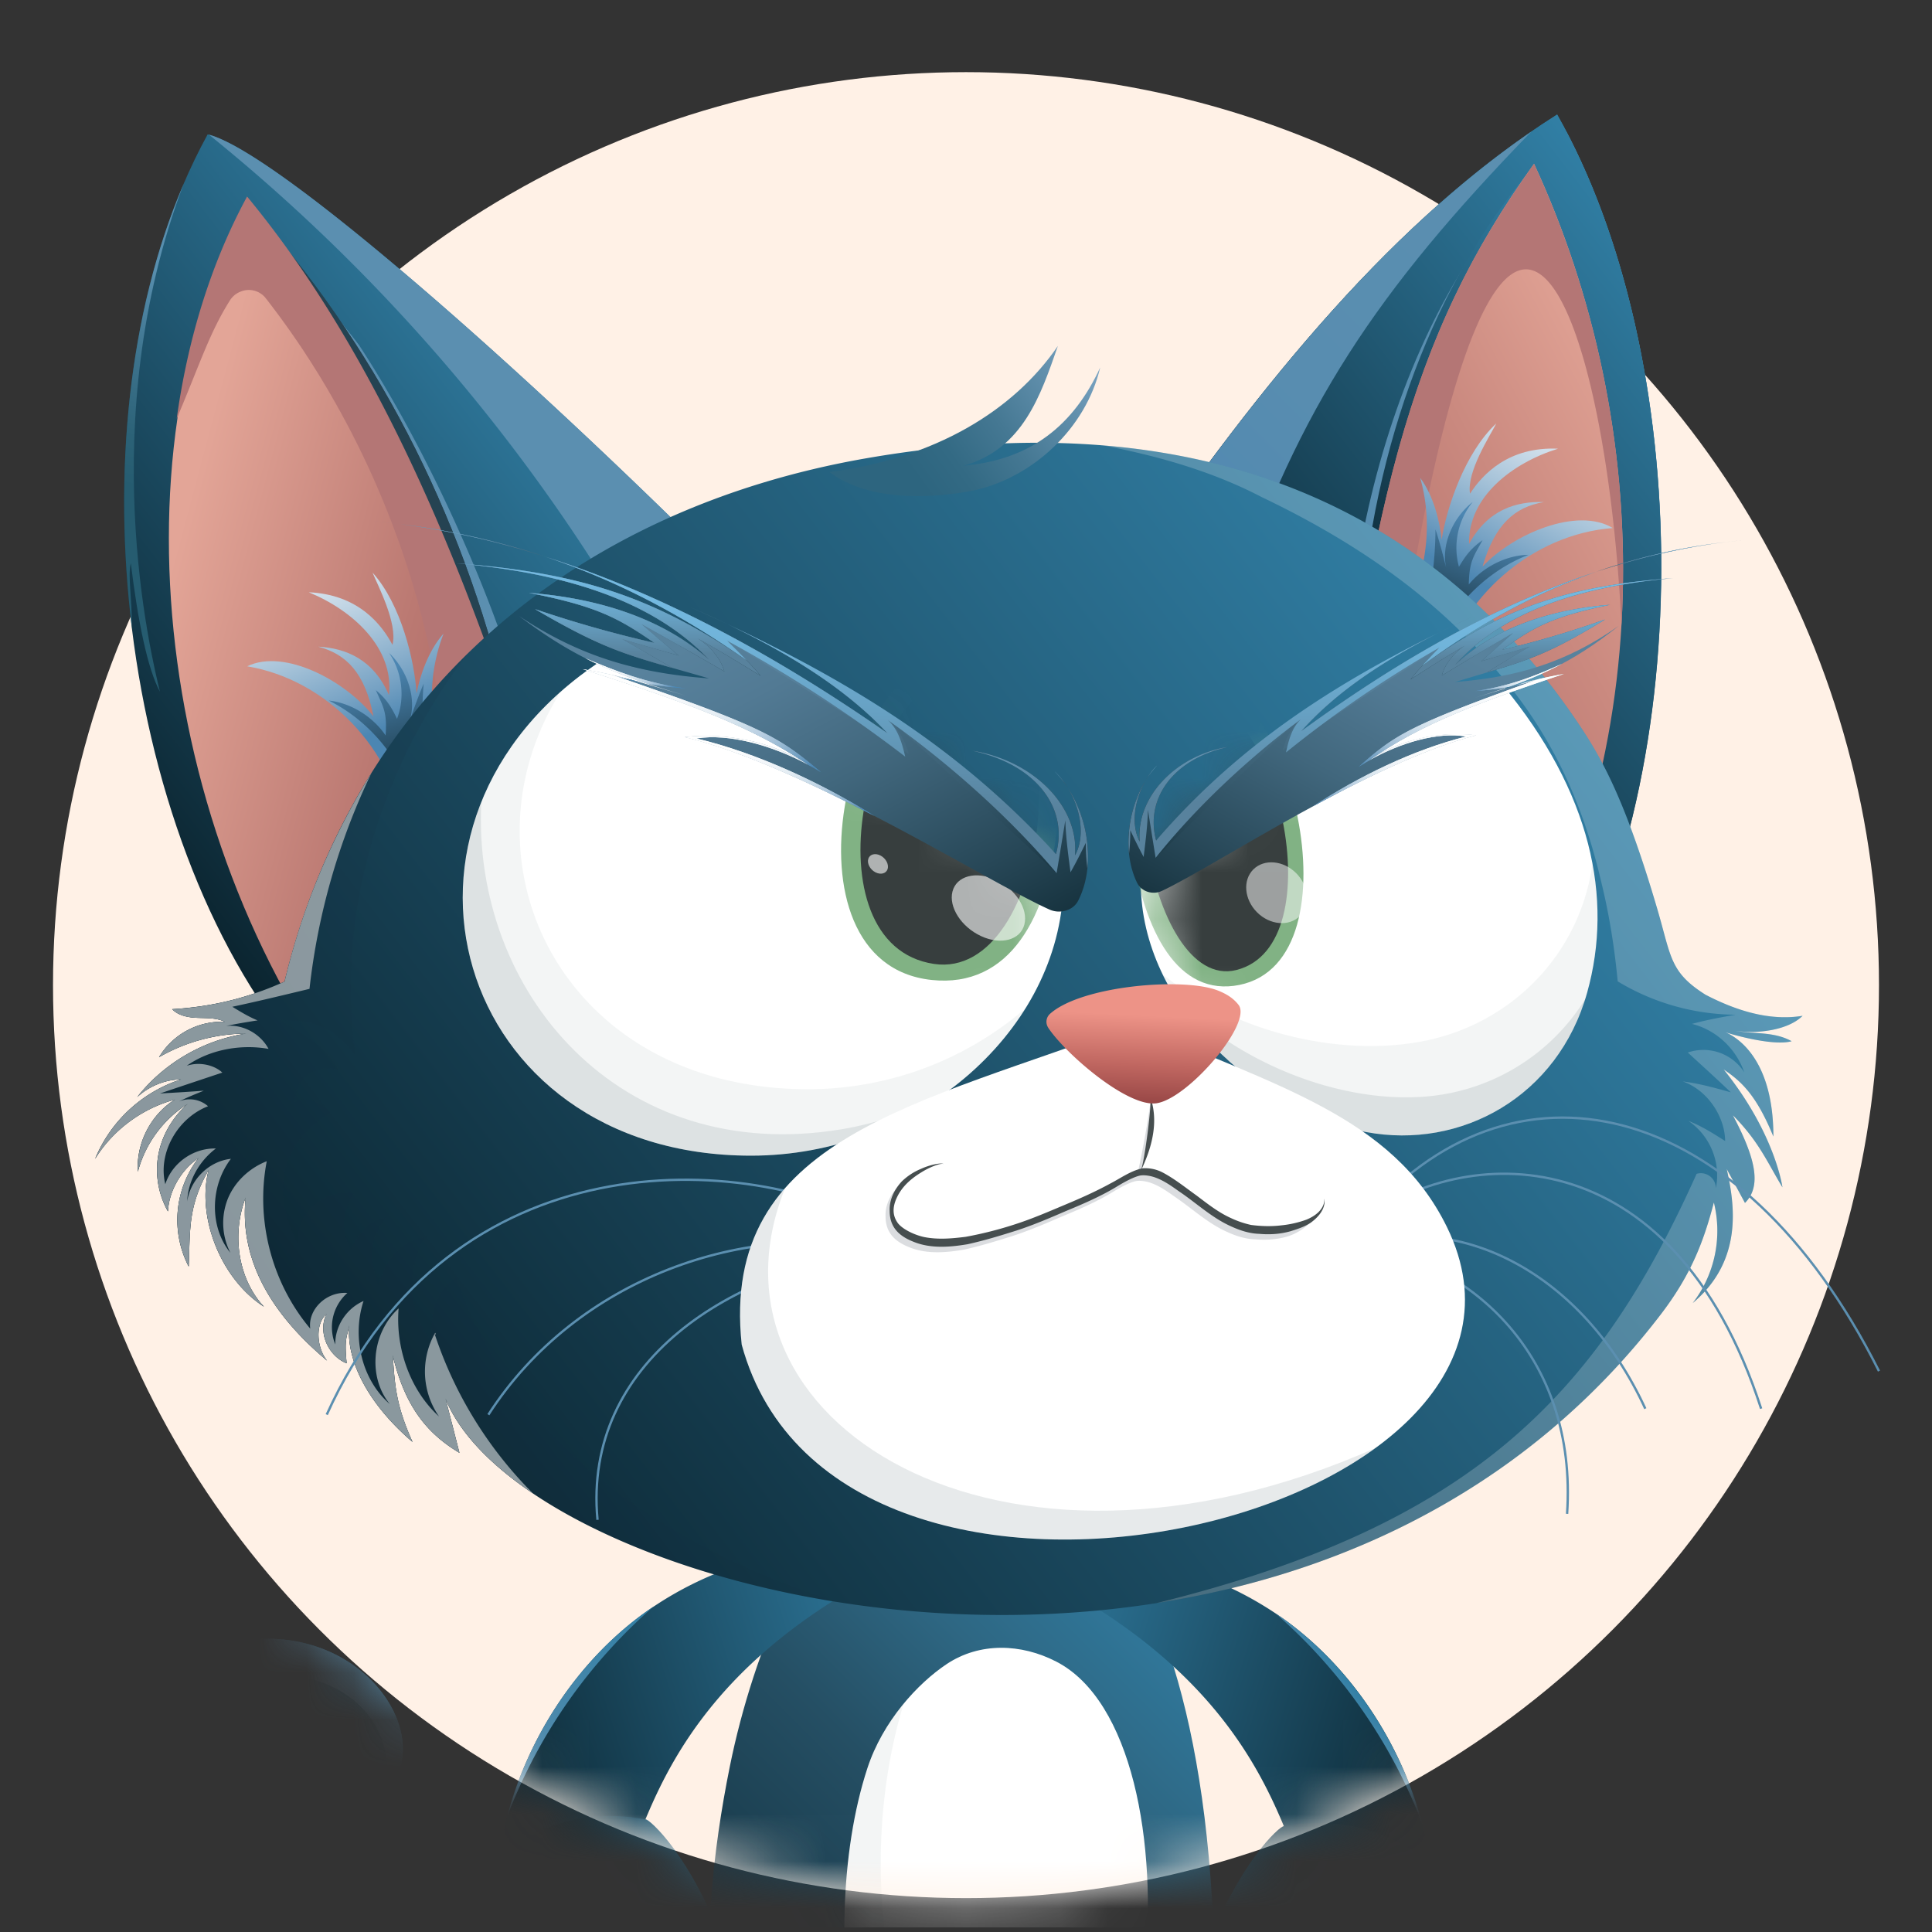 <svg xmlns="http://www.w3.org/2000/svg" width="41" height="41" fill="none"><rect width="100%" height="100%" fill="#333333" stroke="none"/><g clip-path="url(#a)"><circle cx="20.5" cy="20.906" r="19.375" fill="#FFF1E6"/><mask id="b" width="39" height="40" x="1" y="1" maskUnits="userSpaceOnUse" style="mask-type:alpha"><circle cx="20.5" cy="20.906" r="19.375" fill="#FBF"/></mask><g mask="url(#b)"><path fill="url(#c)" d="M18.386 46.386c-2.258.409-3.356.752-8.042.934.068-.124.235-.094.285-.13-.905-.107-2.445-.115-3.128.067.232-.157.4-.283.807-.337-2.393-.244-4.648-1.61-5.982-3.576.256.116.56.271.84.226-.778-.528-1.174-1.147-1.368-1.79.153.23.3.305.429.316-.235-.175-.436-.426-.358-.831-.009.22.129.438.31.508-.495-.957-.488-2.514-.286-3.544a3.07 3.07 0 0 0 .174 1.622c-.286-1.526.307-3.182 1.435-4.248a3.3 3.3 0 0 1 2.291-.824c1.826.068 2.955 1.54 2.725 2.625a1.71 1.71 0 0 1-1.13 1.25c-.56.18-1.211.036-1.663-.391-.979.194-.416 2.617.166 3.54-.156-.286-.094-.676.01-1.03 0 1.333 1.414 2.909 2.9 3.627-.152-.153-.2-.266-.177-.383 1.373 1.706 7.986 1.168 9.978.855.007.008.014.017.068.023-.117.498-.233.996-.285 1.491"/><path fill="url(#d)" d="M10.63 47.19c-.905-.107-2.445-.115-3.128.067.232-.157.4-.283.807-.337-2.393-.244-4.648-1.61-5.982-3.576.256.116.56.27.84.226-.778-.528-1.173-1.147-1.368-1.79.153.23.3.305.43.316-.236-.175-.436-.427-.358-.831-.009.22.129.438.31.507-.495-.956-.488-2.513-.286-3.543a3.07 3.07 0 0 0 .174 1.622c-.286-1.526.307-3.182 1.435-4.248a3.3 3.3 0 0 1 2.29-.824c1.826.068 2.956 1.54 2.725 2.625a1.7 1.7 0 0 1-.378.748c.15-.533.083-1.139-.22-1.607-.535-.827-1.656-1.174-2.606-.914s-1.705 1.051-2.051 1.973-.317 1.956-.098 2.904c.071.223.142.445.2.632-.478-.055-.916-.372-1.169-.837.129.885.758 1.68 1.586 2.05-.229.018-.458.035-.68.042.101.669.79 1.191 1.431 1.106a.78.78 0 0 1-.674.484 8.77 8.77 0 0 0 5.4 2.717c-.146.04-.293.08-.484.196.8-.043 1.6-.086 2.45-.083-.087.052-.174.104-.22.13l1.472.267c-.62.04-1.323.077-2.134.108.069-.124.236-.094.286-.13"/><path fill="url(#e)" d="M10.63 47.19c-.905-.107-2.445-.115-3.128.067.232-.157.4-.283.807-.337-2.393-.244-4.648-1.61-5.982-3.576.256.116.56.27.84.226-.778-.528-1.173-1.147-1.368-1.79.153.23.3.305.43.316-.236-.175-.436-.427-.358-.831-.009.22.129.438.31.507-.495-.956-.488-2.513-.286-3.543a3.07 3.07 0 0 0 .174 1.622c-.286-1.526.307-3.182 1.435-4.248a3.3 3.3 0 0 1 2.29-.824c1.826.068 2.956 1.54 2.725 2.625a1.7 1.7 0 0 1-.378.748c.15-.533.083-1.139-.22-1.607-.535-.827-1.656-1.174-2.606-.914s-1.705 1.051-2.051 1.973-.317 1.956-.098 2.904c.071.223.142.445.2.632-.478-.055-.916-.372-1.169-.837.129.885.758 1.68 1.586 2.05-.229.018-.458.035-.68.042.101.669.79 1.191 1.431 1.106a.78.78 0 0 1-.674.484 8.77 8.77 0 0 0 5.4 2.717c-.146.04-.293.08-.484.196.8-.043 1.6-.086 2.45-.083-.087.052-.174.104-.22.13l1.472.267c-.62.04-1.323.077-2.134.108.069-.124.236-.094.286-.13"/><path fill="url(#f)" d="M18.91 30.965c-1.73 1.102-2.927 4.083-3.419 6.508-3.111 15.336 11.01 15.64 10.23 2.84-.606-9.934-5.295-10.314-6.81-9.349"/><path fill="#fff" d="M22.418 35.263c-.746-.386-1.626-.415-2.326.05-.616.41-1.36 1.216-1.685 2.212-1.163 3.553-.226 9.718 2.573 9.718 3.71 0 4.627-10.333 1.438-11.98"/><path fill="#132E3B" d="M21.973 45.38c-2.744.358-4.068-5.05-2.797-9.223-.318.386-.6.851-.769 1.369-1.163 3.552-.225 9.717 2.574 9.717 1.242 0 2.171-1.16 2.738-2.763-.46.458-1.029.807-1.746.9" opacity=".05"/><path fill="url(#g)" d="M19.497 33a7.4 7.4 0 0 0-5.877 1.27c-1.66 1.23-2.754 3.195-3.036 5.143.557.69 1.61.921 2.405.53.795-.392.59-4.245 6.508-6.943"/><path fill="url(#h)" d="M13.619 34.27c-1.418 1.05-2.423 2.637-2.861 4.292a11.2 11.2 0 0 1 3.117-4.473 7 7 0 0 0-.256.181"/><path fill="url(#i)" d="M10.583 39.413c.618.818 3.279 1.521 4.685 3.612.055-.413.11-.825.183-1.25 0-.167-.001-.334-.083-.454-.671-1.898-1.593-2.731-1.672-2.713-.052.014-1.625-.443-3.113.805"/><path fill="url(#j)" d="M11.41 39.998a5.4 5.4 0 0 1-.814-.569c.524.663 2.381 1.257 3.805 2.588-.552-.874-1.85-1.376-2.99-2.019"/><path fill="url(#k)" d="M21.447 33.147a7.4 7.4 0 0 1 5.878 1.27c1.66 1.23 2.753 3.195 3.035 5.143-.557.69-1.61.921-2.405.53-.795-.392-.59-4.245-6.508-6.943"/><path fill="url(#l)" d="M27.323 34.417a7 7 0 0 0-.256-.18 11.2 11.2 0 0 1 3.117 4.472c-.438-1.654-1.443-3.241-2.86-4.292"/><path fill="url(#m)" d="M30.36 39.56c-.619.818-3.28 1.521-4.686 3.612-.055-.412-.11-.825-.183-1.25 0-.167.002-.334.083-.454.671-1.898 1.593-2.731 1.672-2.713.052.014 1.625-.443 3.113.805"/><path fill="url(#n)" d="M29.532 40.145c-1.14.643-2.438 1.145-2.99 2.019 1.423-1.33 3.28-1.925 3.805-2.588-.25.21-.528.408-.815.57"/></g><path fill="url(#o)" d="M6.338 22.353c-3.88-4.608-5.02-13.868-1.931-19.502 1.446.352 6.694 4.978 11.102 9.386-1.217 4.43-4.94 8.315-9.171 10.116"/><path fill="url(#p)" d="M2.776 11.951c.153 1.248.357 2.247.618 2.728-.184-.765-1.408-5.733.504-10.778-1.182 2.758-1.5 6.169-1.097 9.444 0-.704-.092-1.103-.025-1.394"/><path fill="#5B8FB0" d="M10.765 13.862c-.72-2.142-1.93-4.683-3.147-6.54a17.5 17.5 0 0 0-2.28-2.465c2.006 3.225 2.848 6.118 3.534 9.755.057.301.48.395.75.25.27-.143.43-.428.605-.68s.23-.308.537-.32"/><path fill="#254352" d="M10.766 14.948c-2.62-2.914-4.652-6.66-5.434-10.549 2.551 2.838 4.46 6.405 5.434 10.549"/><path fill="#254352" d="M10.766 14.948c-2.62-2.914-4.652-6.66-5.434-10.549 2.551 2.838 4.46 6.405 5.434 10.549"/><path fill="#5B8FB0" d="M4.435 2.858a38.4 38.4 0 0 1 8.81 10.134 84 84 0 0 1 2.259-.74l.004-.015c-4.38-4.38-9.589-8.975-11.073-9.379"/><path fill="url(#q)" d="M12.44 20.528c-1.167 1.523-2.76 2.516-4.491 3.342C3.367 18.323 2.267 9.76 5.245 4.274 8.9 8.7 10.883 15.014 12.44 20.528"/><path fill="#B47675" d="M5.244 4.17C4.482 5.576 3.987 7.18 3.75 8.886c.512-1.211.694-1.817 1.128-2.509a.46.46 0 0 1 .215-.183.456.456 0 0 1 .547.135l.007.01h.001l.048.062.05.065.051.068.1.133.049.066.05.069.048.066.05.07.048.067.047.068.049.07q.022.035.047.068l.048.07q.024.037.047.07l.047.07.092.142.046.07.046.072.045.072.09.143.045.073.044.073.043.072.045.075.042.071.085.148.043.075.042.073.041.075.042.074.041.076.04.074.041.076.04.075.04.077.04.075.038.076.039.077.038.075.039.078.037.077.038.077.037.079.074.156.035.076.036.08.035.076.035.08.034.077.034.079.034.079.033.078.034.08.032.078.033.081.032.078.032.082.031.079.062.16.03.081.03.081.03.08.029.08.03.082.027.08.029.082.028.083.027.08.053.162.027.086.025.078.025.082.025.082.024.08.025.084.023.083.024.081.023.083.022.082.023.084.021.08.022.086.02.08.021.083.02.082.02.087.02.078.018.085.019.081.016.078.02.088.016.08.017.086.017.088.015.078.017.09.014.076.014.084.015.083.014.088.012.078.015.097.01.069.015.098.01.068.012.095.009.071.012.098.008.069.011.104.007.062.01.09.007.076.007.08.007.086.008.096.005.07.006.092.004.073.01.166a4.8 4.8 0 0 1 1.312-1.387c-1.33-3.901-3.04-7.774-5.52-10.777"/><path fill="url(#r)" d="M8.593 17.607C8.35 15.9 6.939 14.423 5.246 14.14c.793-.387 2.097.317 2.679 1.062-.179-.917-.571-1.321-1.172-1.479.581.032 1.17.264 1.5 1.026.114-.989-.758-1.793-1.7-2.18 1.048.046 1.545.681 1.776 1.116.116-.448-.311-1.26-.423-1.533.61.675.891 1.88.934 2.562.071-.365.244-.898.573-1.268-.42 1.082-.305 2.357.31 3.421-.365.234-.732.467-1.13.74"/><path fill="url(#s)" d="M8.944 18.427c.135-1.435-.667-2.915-1.966-3.56.494.053.953.366 1.205.74.036-.5-.05-.6-.207-.961.24.197.344.39.449.608.177-.455.104-1-.167-1.396.411.392.596 1.007.42 1.486.098-.283.197-.566.313-.835a7.9 7.9 0 0 0 .677 3.925c-.274-.018-.548-.035-.724-.007"/><path fill="url(#t)" d="M24.054 12.061c2.71-3.93 5.56-7.46 8.99-9.63 2.889 5.09 3.088 14.134-.258 19.475-4.02-2.065-7.223-5.67-8.732-9.845"/><path fill="#5B8FB0" d="M33.226 2.767c1.332 3.399 2.015 6.373 2.02 9.82.082-3.582-.627-7.179-2.02-9.82"/><path fill="url(#u)" d="M24.057 12.061c2.71-3.93 5.559-7.459 8.989-9.63 2.889 5.09 3.088 14.134-.257 19.475-4.02-2.065-7.224-5.67-8.732-9.845"/><path fill="url(#v)" d="M28.785 17.611c-.86-4.738.807-10.844 3.613-13.65-.14.958.748-.019.831 7.401.03 2.716.198 2.798-2.464 6.723-.583.86-1.828.367-1.98-.473"/><path fill="url(#w)" d="M24.055 12.061q.146.405.314.803.14-.06.281-.115c.497-.194 1.087-.309 1.54-.03 1.383-4.062 3-6.52 6.307-9.926-3.188 2.189-5.877 5.549-8.442 9.268"/><path fill="url(#x)" d="M32.352 3.763c-1.808 2.174-3.229 5.57-3.494 9.601.514.178 1.47-.004 1.65-.516.988-2.796 1.745-6.085 1.844-9.085"/><path fill="url(#y)" d="M28.083 19.334c.913-8.622 1.852-12.216 4.472-15.858 2.569 5.536 2.74 12.759-.87 18.43-1.338-.922-2.337-1.738-3.602-2.572"/><path fill="#B47675" d="M32.555 3.476c-1.978 2.75-2.998 5.472-3.772 10.352.379.03.742-.058.975-.281l.024-.154c2.095-13.048 4.296-6.954 4.628-.124a20.6 20.6 0 0 0-1.855-9.793"/><path fill="url(#z)" d="M30.581 14.358c.394-1.679 1.933-3.023 3.645-3.152-.756-.458-2.117.127-2.764.817.26-.897.687-1.265 1.3-1.368-.582-.02-1.188.157-1.586.887-.025-.995.916-1.718 1.888-2.02-1.047-.047-1.6.54-1.868.954-.076-.458.423-1.228.558-1.49-.667.618-1.056 1.793-1.16 2.467-.038-.369-.162-.916-.456-1.313.321 1.115.091 2.375-.617 3.379.344.265.688.53 1.06.838"/><path fill="url(#A)" d="M30.16 15.143c-.007-1.442.925-2.843 2.277-3.369-.497.009-.982.279-1.267.63.01-.503.104-.594.292-.94-.256.175-.377.357-.501.565a1.54 1.54 0 0 1 .291-1.375c-.445.353-.684.95-.55 1.442-.074-.291-.146-.582-.239-.86a7.9 7.9 0 0 1-1.026 3.848c.274.007.55.015.723.059"/><path fill="url(#B)" d="M4.773 21.685a1.55 1.55 0 0 0-1.398.75 3.76 3.76 0 0 1 1.85-.501c-.908.137-1.75.63-2.313 1.347.252-.23.59-.372.932-.375a2.96 2.96 0 0 0-1.826 1.686c.376-.61.996-1.07 1.694-1.257-.51.316-.825.927-.787 1.53a2.45 2.45 0 0 1 1.056-1.436c-.314.275-.541.656-.619 1.067s-.004.848.202 1.212c.02-.423.268-.87.648-1.133a2.15 2.15 0 0 0-.208 2.303c.034-.793-.018-1.273.424-2.052-.257.973.237 2.3 1.173 2.904-.545-.583-.691-1.528-.388-2.317-.137 1.34.56 2.484 1.728 3.462-.214-.259-.267-.766-.011-.994-.195.399.044.9.426 1.05-.05-.51 0-.537.056-.804-.07.77.422 1.686 1.342 2.473-.352-.782-.375-1.195-.42-1.839.263 1.097.733 1.662 1.416 2.07l-.438-1.705c.506 4.566 17.82 9.366 25.93-1.229.659-.86.919-1.577 1.129-2.379a2.51 2.51 0 0 1-.449 2.135c1.094-.921.879-2.134.722-2.844l.387.719c.352-.352.236-.929-.257-1.86.553.553.737 1.01 1.052 1.528 0 0-.15-1.137-1.247-2.5.391.26.701.562 1.055 1.423 0-1.828-.95-2.179-1.03-2.22-.005.01 1.002.316 1.417.197-.378-.21-.8-.148-1.2-.222.479.074 1.13-.014 1.433-.317-.708.116-1.42-.115-2.06-.447-.763-.482-.724-.8-1.025-1.824-.636-2.162-1.112-3.08-1.59-3.807-3.057-4.637-8.03-6.991-15.17-5.758-6.228 1.076-10.887 4.995-12.37 11.11-.791.352-1.521.531-2.385.585.136.143.349.177.546.184s.402 0 .574.085"/><path fill="url(#C)" d="M17.6 10.017c2.232-.286 3.909-1.296 4.85-2.676-.364 1.04-.736 2.185-2.001 2.542 1.437-.125 2.338-.867 2.899-2.085-.303 1.29-1.424 2.327-2.662 2.605-.005-.006-1.948.468-3.086-.386"/><path fill="#fff" d="M38.02 22.096c-.377-.21-.8-.148-1.199-.222.478.074 1.13-.014 1.433-.317-.708.115-1.42-.114-2.06-.446-.764-.483-.725-.802-1.026-1.825-.635-2.162-1.11-3.08-1.59-3.807-2.285-3.466-5.64-5.657-10.17-6.027 1.163.223 2.318.549 3.369 1.098 2.11 1.007 3.74 2.203 4.941 3.63 1.186 1.353 1.861 2.82 2.257 4.512q.25 1.014.355 2.134a4.9 4.9 0 0 0 2.502.708c-.302.054-.604.107-.927.195.502.123.93.512 1.11 1.025a1.03 1.03 0 0 0-1.198-.418c.321.293.642.586.914.845-.336-.094-.67-.188-1.02-.231.527.184.895.749.899 1.264-.252-.16-.504-.321-.78-.427.444.301.698.862.583 1.43a.318.318 0 0 0-.408-.307c-2.115 4.714-4.781 7.462-11.46 9.11 3.95-.619 7.88-2.442 10.698-6.123.658-.86.918-1.577 1.127-2.379a2.51 2.51 0 0 1-.448 2.135c1.094-.921.878-2.134.722-2.844l.387.719c.352-.352.236-.928-.258-1.86.553.554.738 1.01 1.053 1.528 0 0-.15-1.137-1.248-2.5.392.26.702.562 1.056 1.423 0-1.76-.882-2.15-1.018-2.214.112.042 1.017.302 1.405.191" opacity=".2"/><path fill="#16313D" d="M17.759 33.995c-3.345-1.06-6.839-3.193-8.074-6.89-.408.299-.555.628-.531 1.34-.499-.606-.535-1.513-.135-2.186-.584.085-.854.536-.989 1.02-.146-.484-.25-.945.168-1.442-.294.046-.54.232-.749.66-.203-.297-.2-.772.06-1.165-.6-.145-1.256.43-1.19 1.044-.485-.926-.51-2.03.71-2.773-.258-.203-.492-.371-.78-.216.055-.623.537-.791.932-.682-.282-.553-.748-.727-1.242-1.065.46.05.95-.077 1.604.755-.42-2.956.51-6.11 2.398-8.54-1.867 1.82-3.22 4.166-3.902 6.976-.79.352-1.52.531-2.384.585.136.143.349.177.546.185.197.007.403-.001.574.084a1.55 1.55 0 0 0-1.399.75 3.76 3.76 0 0 1 1.85-.501c-.907.137-1.75.63-2.312 1.347.252-.23.59-.372.932-.375a2.96 2.96 0 0 0-1.827 1.686c.377-.61.997-1.07 1.695-1.258-.51.317-.825.928-.787 1.53a2.45 2.45 0 0 1 1.055-1.436c-.313.276-.54.656-.618 1.067s-.005.848.202 1.212c.02-.423.267-.869.648-1.133a2.15 2.15 0 0 0-.209 2.303c.035-.792-.018-1.273.425-2.05-.258.971.236 2.299 1.172 2.903-.545-.583-.691-1.528-.388-2.317-.136 1.34.56 2.484 1.728 3.462-.213-.26-.267-.766-.011-.994-.195.399.044.9.426 1.05-.05-.51 0-.538.056-.804-.07.769.422 1.686 1.342 2.473-.352-.782-.374-1.196-.42-1.839.263 1.097.733 1.661 1.416 2.07l-.296-1.15c.742 1.855 4.095 3.645 8.304 4.314" opacity=".1" style="mix-blend-mode:multiply"/><path fill="url(#D)" d="m9.455 29.68.295 1.151c-.683-.409-1.153-.973-1.415-2.07.045.644.068 1.057.42 1.839-.92-.787-1.412-1.704-1.343-2.473-.056.267-.105.294-.055.804-.383-.15-.622-.651-.427-1.05-.255.228-.202.735.011.994-1.167-.978-1.864-2.122-1.728-3.462-.303.79-.156 1.734.388 2.317-.935-.604-1.43-1.932-1.172-2.904-.442.778-.39 1.259-.424 2.052a2.15 2.15 0 0 1 .208-2.304c-.38.264-.628.71-.648 1.133-.206-.364-.28-.8-.202-1.212.078-.41.305-.791.619-1.067-.512.32-.896.838-1.056 1.436a1.71 1.71 0 0 1 .787-1.53 2.9 2.9 0 0 0-1.694 1.258 2.96 2.96 0 0 1 1.826-1.686c-.341.003-.68.145-.932.375a3.66 3.66 0 0 1 2.313-1.347c-.648 0-1.296.182-1.85.501a1.55 1.55 0 0 1 1.398-.75c-.171-.085-.377-.077-.574-.084s-.41-.042-.546-.184a6.6 6.6 0 0 0 2.385-.586 14.9 14.9 0 0 1 1.845-4.429 14.2 14.2 0 0 0-1.316 4.583c-.54.13-1.081.261-1.638.38.175.107.35.214.536.289-.22.035-.439.07-.67.119.35-.041.726.157.903.486-.615-.109-1.27.027-1.737.359.269-.092.587-.016.756.144q-.662.22-1.323.443c.303-.017.607-.034.93-.059-.181.073-.361.146-.527.229a.59.59 0 0 1 .617.101c-.65.252-1.07.996-.907 1.655.141-.443.586-.77 1.073-.758-.356.269-.592.691-.608 1.12.068-.459.459-.85.927-.901-.441.577-.459 1.443-.011 1.994a1.39 1.39 0 0 1-.057-1.139c.146-.364.456-.658.829-.804-.24 1.238.1 2.577.923 3.553-.054-.396.33-.79.788-.758a.97.97 0 0 0-.257 1.093c-.007-.383.232-.76.6-.922-.253.772-.032 1.68.557 2.187-.466-.567-.392-1.5.187-2.03-.07.864.257 1.75.858 2.294a1.67 1.67 0 0 1-.082-1.776s.037.053-.01.027a8.6 8.6 0 0 0 2.088 3.384c-.928-.625-1.579-1.315-1.858-2.015"/><path fill="#fff" d="m9.455 29.68.295 1.151c-.683-.409-1.153-.973-1.415-2.07.045.644.068 1.057.42 1.839-.92-.787-1.412-1.704-1.343-2.473-.056.267-.105.294-.055.804-.383-.15-.622-.651-.427-1.05-.255.228-.202.735.011.994-1.167-.978-1.864-2.122-1.728-3.462-.303.79-.156 1.734.388 2.317-.935-.604-1.43-1.932-1.172-2.904-.442.778-.39 1.259-.424 2.052a2.15 2.15 0 0 1 .208-2.304c-.38.264-.628.71-.648 1.133-.206-.364-.28-.8-.202-1.212.078-.41.305-.791.619-1.067-.512.32-.896.838-1.056 1.436a1.71 1.71 0 0 1 .787-1.53 2.9 2.9 0 0 0-1.694 1.258 2.96 2.96 0 0 1 1.826-1.686c-.341.003-.68.145-.932.375a3.66 3.66 0 0 1 2.313-1.347c-.648 0-1.296.182-1.85.501a1.55 1.55 0 0 1 1.398-.75c-.171-.085-.377-.077-.574-.084s-.41-.042-.546-.184a6.6 6.6 0 0 0 2.385-.586 14.9 14.9 0 0 1 1.845-4.429 14.2 14.2 0 0 0-1.316 4.583c-.54.13-1.081.261-1.638.38.175.107.35.214.536.289-.22.035-.439.07-.67.119.35-.041.726.157.903.486-.615-.109-1.27.027-1.737.359.269-.092.587-.016.756.144q-.662.22-1.323.443c.303-.017.607-.034.93-.059-.181.073-.361.146-.527.229a.59.59 0 0 1 .617.101c-.65.252-1.07.996-.907 1.655.141-.443.586-.77 1.073-.758-.356.269-.592.691-.608 1.12.068-.459.459-.85.927-.901-.441.577-.459 1.443-.011 1.994a1.39 1.39 0 0 1-.057-1.139c.146-.364.456-.658.829-.804-.24 1.238.1 2.577.923 3.553-.054-.396.33-.79.788-.758a.97.97 0 0 0-.257 1.093c-.007-.383.232-.76.6-.922-.253.772-.032 1.68.557 2.187-.466-.567-.392-1.5.187-2.03-.07.864.257 1.75.858 2.294a1.67 1.67 0 0 1-.082-1.776s.037.053-.01.027a8.6 8.6 0 0 0 2.088 3.384c-.928-.625-1.579-1.315-1.858-2.015" opacity=".5" style="mix-blend-mode:overlay"/><path fill="#fff" d="M24.21 18.739c1.973-2.176 4.745-3.7 7.68-4.198 1.876 2.265 2.352 4.518 1.792 6.523-.62 2.217-2.688 3.337-4.69 2.96-2.261-.424-4.782-2.67-4.782-5.286"/><path fill="#132E3B" d="M33.796 18.322c-.265 1.925-1.704 3.378-3.53 3.76-1.755.365-4.022-.139-5.592-1.404.83 1.72 2.646 3.032 4.32 3.347 2.001.376 4.07-.744 4.69-2.96a6 6 0 0 0 .112-2.743" opacity=".05"/><path fill="#132E3B" d="M30.16 23.277c-1.707.107-3.773-.658-5.178-2.044.92 1.444 2.522 2.512 4.01 2.792 1.96.368 3.985-.699 4.65-2.825a4.4 4.4 0 0 1-3.482 2.077" opacity=".1"/><mask id="E" width="10" height="11" x="24" y="14" maskUnits="userSpaceOnUse" style="mask-type:luminance"><path fill="#fff" d="M24.211 18.739c1.973-2.176 4.746-3.7 7.681-4.198 1.876 2.265 2.351 4.518 1.791 6.523-.619 2.216-2.688 3.337-4.69 2.96-2.26-.424-4.782-2.67-4.782-5.286"/></mask><g mask="url(#E)"><path fill="#81B284" d="M24.011 17.953c-.258-1.834.321-3.431 1.293-3.567 2.027-.286 3.595 5.992.996 6.516-1.295.26-2.03-1.116-2.288-2.95"/><path fill="#373E3E" d="M24.333 17.865c-.222-1.576.183-2.856 1.018-2.973 1.7-.24 3.003 5.159.887 5.693-.95.24-1.683-1.144-1.905-2.72"/></g><path fill="#fff" d="M27.585 19.439c.23-.23.194-.636-.078-.909-.273-.273-.68-.308-.91-.079-.229.23-.193.637.08.91.272.272.68.307.908.078" opacity=".51"/><path fill="#fff" d="M22.562 18.945c-2.442-2.58-5.974-4.102-9.788-4.932-5.202 3.407-3.152 10.512 3.165 10.512 3.45 0 6.45-2.548 6.622-5.58"/><path fill="#132E3B" d="M17.148 23.115c-5.209 0-7.516-4.83-5.25-8.435-4.058 3.585-1.888 9.845 4.041 9.845 2.457 0 4.686-1.292 5.828-3.13a7.07 7.07 0 0 1-4.619 1.72" opacity=".05"/><path fill="#1A3644" d="M17.864 23.964c-4.722.788-7.853-2.921-7.65-6.943-1.383 3.451.954 7.504 5.725 7.504 1.521 0 2.954-.495 4.096-1.308-.67.36-1.4.618-2.171.747" opacity=".1"/><mask id="F" width="14" height="11" x="9" y="14" maskUnits="userSpaceOnUse" style="mask-type:luminance"><path fill="#fff" d="M22.563 18.946c-2.44-2.582-5.973-4.103-9.787-4.933-5.202 3.407-3.152 10.513 3.165 10.513 3.45 0 6.45-2.55 6.622-5.58"/></mask><g mask="url(#F)"><path fill="#81B284" d="M22.437 17.498c.185-1.962-.671-3.61-1.912-3.68-2.589-.148-4.088 6.62-.757 6.978 1.66.178 2.484-1.336 2.67-3.298"/><path fill="#373E3E" d="M22.023 17.43c.159-1.686-.453-3.011-1.519-3.072-2.172-.124-3.403 5.693-.683 6.098 1.22.181 2.043-1.34 2.202-3.026"/></g><path fill="#fff" d="M20.822 19.867c.422.194.832.083.917-.248.085-.33-.187-.755-.609-.948-.421-.193-.832-.082-.917.248s.188.755.61.948M18.575 18.51c.113.06.23.03.262-.068.03-.097-.036-.225-.149-.285s-.23-.03-.261.068c-.031.097.035.225.148.285" opacity=".6"/><path stroke="#5B8FB0" stroke-miterlimit="10" stroke-width=".05" d="M28.907 25.922c2.116-1.642 6.564-1.896 8.467 3.972"/><path stroke="#5B8FB0" stroke-miterlimit="10" stroke-width=".05" d="M39.875 29.097c-2.955-5.889-7.835-6.936-10.968-3.175"/><path stroke="#5B8FB0" stroke-miterlimit="10" stroke-width=".05" d="M34.916 29.894c-1.343-2.91-3.945-4.147-6.068-3.486 2.385.367 4.632 2.385 4.408 5.718M18.744 26.05c-2.951-1.643-9.156-1.897-11.81 3.971"/><path stroke="#5B8FB0" stroke-miterlimit="10" stroke-width=".05" d="M10.364 30.022c1.874-2.911 5.502-4.148 8.464-3.487-3.327.368-6.46 2.385-6.148 5.718"/><path fill="#fff" d="M24.07 21.722c-4.534 1.716-8.8 2.398-8.33 6.813 2.037 7.474 17.998 3.703 14.967-2.494-1.16-2.371-3.683-2.996-6.638-4.319"/><path fill="#132E3B" d="M16.663 25.211c-.717.816-1.078 1.866-.923 3.324 1.426 5.23 9.67 4.954 13.452 2.193-8.031 3.554-14.516-.592-12.53-5.517" opacity=".1"/><path fill="#B0B5BC" d="M28.05 25.664c-.027.092-.248.268-.413.335a2.2 2.2 0 0 1-.534.122 2.6 2.6 0 0 1-.643-.01 2 2 0 0 1-.426-.145c-.268-.121-.5-.306-.734-.482-.234-.169-.462-.352-.717-.488a.8.8 0 0 0-.434-.086h-.003c.267-.224.3-1.35.271-1.568-.024.247-.139.951-.269 1.531q-.004.018-.01.04c-.243.058-.449.21-.668.323-.3.164-.612.303-.926.435-.358.15-.714.306-1.084.425a8 8 0 0 1-1.053.268c-.29.037-.59.063-.879.006-.178-.038-.386-.191-.506-.332a.58.58 0 0 1-.048-.596c.109-.233.46-.585.077-.256-.156.168-.269.393-.258.627 0 .346.196.533.502.655.365.15.773.116 1.153.053.35-.077.694-.182 1.036-.29.356-.116.701-.263 1.045-.412.38-.158.758-.32 1.109-.537.146-.088.337-.192.474-.219.104-.015.22.011.29.033.195.064.364.184.53.302.367.248.695.56 1.102.742.19.088.392.154.602.161.22.019.442.006.656-.053.482-.13.761-.594.759-.583" opacity=".45"/><path fill="#464E4F" d="m28.11 25.47-.006-.036a.3.3 0 0 1-.003.076c-.037.186-.211.305-.377.373a2.2 2.2 0 0 1-.534.121c-.213.026-.43.019-.642-.009a2 2 0 0 1-.426-.146c-.268-.12-.5-.306-.734-.482-.235-.168-.462-.352-.718-.487a.8.8 0 0 0-.434-.086h-.002c.365-.777.263-1.258.18-1.506.024.159-.097 1.139-.178 1.467l-.01.042c-.244.057-.45.21-.669.322-.3.164-.611.303-.926.435-.357.15-.714.306-1.083.425a8 8 0 0 1-1.054.268c-.29.037-.589.063-.878.006-.178-.037-.433-.145-.553-.285-.133-.172-.121-.358-.032-.55.108-.233.292-.4.528-.543q.135-.084.284-.14c.059-.02.122-.044.186-.034-.064-.02-.132-.003-.196.008q-.15.033-.291.097a1.3 1.3 0 0 0-.403.264c-.157.168-.27.392-.259.626 0 .347.197.534.503.655.364.15.773.117 1.153.053.35-.077.694-.182 1.036-.29.356-.116.7-.263 1.044-.412.38-.157.759-.32 1.11-.536.146-.088.337-.192.473-.22.105-.015.22.011.29.033.195.064.364.184.53.303.367.247.695.559 1.103.742.19.087.391.154.602.16.22.02.442.006.655-.053.152-.047.307-.096.44-.186.139-.102.271-.242.29-.422a.3.3 0 0 0 0-.052"/><path fill="url(#G)" d="M22.245 21.809a.226.226 0 0 1 .035-.291c.658-.599 2.834-.787 3.57-.496.172.069.32.156.434.303.299.382-1.05 1.971-1.73 2.086-.619.104-1.954-1.06-2.31-1.602z"/><path fill="url(#H)" d="M24.132 18.738c-.378-.772-.145-1.892.417-2.488-.393.388-.614 1.137-.364 1.61-.08-.933.749-1.82 1.868-2.008-1.188.266-1.752 1.123-1.519 1.985 2.359-2.313 4.07-3.535 6.713-4.75-1.486.671-2.764 1.447-3.634 2.43 2.672-1.948 5.866-3.723 9.405-4.057-2.699.261-4.825 1.18-6.83 2.662 1.73-1.248 3.13-1.687 5.315-1.853-1.846.165-3.545.644-4.624 1.84.863-.804 2.059-1.179 3.288-1.274-1.257.253-1.649.493-2.289.955.73-.173 1.354-.353 2.183-.643-1.39.853-1.76.893-3.182 1.326 1.286-.099 2.35-.4 3.476-1.193-1.002.796-1.754 1.133-3.044 1.523.813-.24 1.074-.356 1.877-.501-1.68.564-3.039 1.043-4.165 1.86.65-.473 1.546-.65 2.303-.558-2.23.558-5.553 2.782-6.67 3.303-.194.09-.434.014-.523-.169"/><path fill="url(#I)" d="M24.55 16.25a2 2 0 0 0-.234.306c.068-.115.146-.22.234-.307"/><path fill="url(#J)" d="M31.248 13.087"/><path fill="url(#K)" d="M33.875 12.134c-1.327.462-2.527 1.13-3.685 1.987q.174-.19.356-.377c-1.11.716-2.216 1.445-3.321 2.174a1.25 1.25 0 0 1 .382-.653l-.234.178c-.94.897-1.894 1.83-2.849 2.762q-.083-.51-.163-1.02c-.007.325-.05.664-.091 1.003a10 10 0 0 1-.283-.569q.002.25-.027.497a2.56 2.56 0 0 1 .352-1.553c-.232.401-.32.932-.126 1.297-.08-.933.748-1.82 1.867-2.008-1.188.266-1.752 1.123-1.518 1.985 2.137-2.096 3.742-3.296 5.993-4.407-1.178.591-2.189 1.268-2.915 2.088 1.856-1.354 3.963-2.623 6.262-3.383"/><path fill="url(#L)" d="M34.167 12.834c-1.256.254-1.649.494-2.289.956a21 21 0 0 0 2.183-.643c-1.14.698-1.594.851-2.503 1.122.3-.19.605-.37.909-.549q-.514.159-1.034.313c.214-.185.446-.393.678-.6-.479.28-.996.591-1.513.903.07-.255.252-.475.488-.635-.378.223-.766.47-1.154.719a6 6 0 0 1 .258-.3c1.73-1.246 3.13-1.686 5.313-1.852-1.845.165-3.544.645-4.623 1.84.862-.803 2.058-1.178 3.288-1.274"/><path fill="url(#M)" d="M33.883 12.131a13 13 0 0 1 2.64-.615c-.905.12-1.786.333-2.64.615"/><path fill="url(#N)" d="M24.55 16.25a2 2 0 0 0-.234.306c.068-.115.146-.22.234-.307"/><path fill="url(#O)" d="M31.248 13.087"/><path fill="url(#P)" d="M34.167 12.834c-1.256.254-1.649.494-2.289.956a21 21 0 0 0 2.183-.643c-1.14.698-1.594.851-2.503 1.122.3-.19.605-.37.909-.549q-.514.159-1.034.313c.214-.185.446-.393.678-.6-.479.28-.996.591-1.513.903.07-.255.252-.475.488-.635-.378.223-.766.47-1.154.719a6 6 0 0 1 .258-.3c1.73-1.246 3.13-1.686 5.313-1.852-1.845.165-3.544.645-4.623 1.84.862-.803 2.058-1.178 3.288-1.274"/><path fill="url(#Q)" d="M30.189 14.121q.175-.19.357-.378a24.5 24.5 0 0 0-3.255 2.225c.056-.258.127-.53.315-.703-.083.062-1.728 1.242-3.082 2.94q-.083-.51-.163-1.02c-.007.324-.05.663-.091 1.002a10 10 0 0 1-.283-.568q.002.25-.027.497a2.56 2.56 0 0 1 .352-1.553c-.232.401-.32.931-.126 1.297-.08-.933.748-1.82 1.867-2.008-1.188.266-1.752 1.123-1.518 1.985 1.742-2.02 3.742-3.297 5.993-4.407-1.178.591-2.189 1.267-2.915 2.088 1.856-1.354 3.963-2.623 6.262-3.384-1.327.463-2.527 1.13-3.685 1.987z"/><path fill="url(#R)" d="M33.883 12.131a13 13 0 0 1 2.64-.615c-.905.12-1.786.333-2.64.615"/><path fill="url(#S)" d="M31.327 15.604c-1.032.258-2.298.873-3.472 1.51.982-.637 2.133-1.203 3.26-1.484-.597-.104-1.397.132-2.05.502.645-.45 1.52-.619 2.262-.529"/><path fill="url(#T)" d="M32.636 14.416q-.247.081-.496.134c.163-.049.318-.092.496-.135"/><path fill="url(#U)" d="M32.013 14.576a6 6 0 0 1-.698.088c.718-.1 1.282-.327 1.836-.577a8 8 0 0 1-1.139.49"/><path fill="url(#V)" d="M29.063 16.134a5 5 0 0 0-.228.139c.772-.679 1.038-.868 3.812-1.86.157-.037.33-.073.542-.111-1.66.557-3.008 1.033-4.126 1.832"/><path fill="url(#W)" d="M27.856 17.115c.981-.638 2.132-1.204 3.259-1.485-.597-.104-1.397.132-2.05.502.645-.45 1.52-.619 2.262-.529-1.032.258-2.298.874-3.472 1.511" opacity=".99"/><path fill="url(#X)" d="M32.636 14.416q-.247.081-.496.134c.163-.049.318-.092.496-.135" opacity=".99"/><path fill="url(#Y)" d="M33.19 14.302c-1.661.557-3.008 1.033-4.127 1.832a5 5 0 0 0-.228.139c.772-.679 1.038-.868 3.812-1.86.157-.037.33-.073.542-.111" opacity=".99"/><path fill="url(#Z)" d="M33.15 14.086a8 8 0 0 1-1.137.49 6 6 0 0 1-.698.088c.718-.1 1.282-.327 1.836-.578" opacity=".99"/><path fill="url(#aa)" d="M22.878 19.119c.436-.849.162-2.084-.492-2.742.457.429.716 1.255.427 1.774.09-1.027-.873-2.007-2.17-2.218 1.377.298 2.034 1.244 1.766 2.192-2.74-2.556-4.727-3.907-7.795-5.255 1.724.745 3.208 1.604 4.22 2.69-3.103-2.156-6.81-4.121-10.91-4.502 3.127.298 5.593 1.316 7.921 2.955-2.009-1.38-3.633-1.868-6.164-2.059 2.14.189 4.11.722 5.364 2.043-1.002-.888-2.39-1.305-3.814-1.415 1.457.283 1.912.55 2.655 1.06a25 25 0 0 1-2.53-.715c1.614.943 2.042.989 3.69 1.47-1.49-.112-2.722-.449-4.031-1.325 1.164.88 2.036 1.253 3.532 1.687-.943-.267-1.245-.394-2.176-.558 1.947.627 3.524 1.16 4.831 2.063-.753-.522-1.792-.721-2.67-.622 2.587.622 6.445 3.082 7.74 3.66.226.101.503.017.606-.184z"/><path fill="url(#ab)" d="M22.387 16.377q.15.152.272.339a1.7 1.7 0 0 0-.272-.34"/><path fill="url(#ac)" d="M14.617 12.87"/><path fill="url(#ad)" d="M11.568 11.813c1.54.513 2.932 1.253 4.277 2.2q-.204-.21-.414-.416c1.289.792 2.572 1.598 3.855 2.405a1.37 1.37 0 0 0-.445-.72q.138.098.271.197c1.092.991 2.201 2.021 3.31 3.051q.095-.561.186-1.122c.01.357.06.73.11 1.104.116-.202.22-.413.325-.625q-.002.275.033.547a2.7 2.7 0 0 0-.413-1.711c.27.443.374 1.027.15 1.428.09-1.026-.872-2.006-2.17-2.217 1.377.297 2.034 1.243 1.766 2.191-2.483-2.315-4.348-3.643-6.959-4.874 1.367.655 2.54 1.404 3.384 2.31-2.154-1.497-4.6-2.902-7.266-3.748"/><path fill="url(#ae)" d="M11.231 12.583c1.457.283 1.913.549 2.656 1.06a25 25 0 0 1-2.531-.716c1.323.774 1.849.944 2.904 1.245q-.525-.313-1.055-.608.595.176 1.199.348c-.25-.205-.518-.434-.787-.664.555.311 1.155.656 1.755 1-.082-.28-.292-.524-.567-.7.439.246.889.52 1.339.795a7 7 0 0 0-.299-.33c-2.008-1.38-3.632-1.868-6.163-2.059 2.139.189 4.109.722 5.363 2.043-1.002-.889-2.388-1.306-3.814-1.415"/><path fill="url(#af)" d="M11.558 11.81a16 16 0 0 0-3.06-.687c1.048.136 2.07.372 3.06.687"/><path fill="url(#ag)" d="M22.387 16.377q.15.152.272.339a1.7 1.7 0 0 0-.272-.34"/><path fill="url(#ah)" d="M14.617 12.87"/><path fill="url(#ai)" d="M11.231 12.583c1.457.283 1.913.549 2.656 1.06a25 25 0 0 1-2.531-.716c1.323.774 1.849.944 2.904 1.245q-.525-.313-1.055-.608.595.176 1.199.348c-.25-.205-.518-.434-.787-.664.555.311 1.155.656 1.755 1-.082-.28-.292-.524-.567-.7.439.246.889.52 1.339.795a7 7 0 0 0-.299-.33c-2.008-1.38-3.632-1.868-6.163-2.059 2.139.189 4.109.722 5.363 2.043-1.002-.889-2.388-1.306-3.814-1.415"/><path fill="url(#aj)" d="M15.845 14.014q-.204-.211-.415-.418c1.15.626 2.43 1.424 3.78 2.461-.067-.284-.15-.584-.369-.775.097.069 2.006 1.374 3.582 3.248q.094-.561.185-1.122c.01.357.06.73.11 1.104.116-.202.22-.413.325-.625q-.002.274.033.547a2.7 2.7 0 0 0-.413-1.712c.27.443.374 1.028.15 1.43.09-1.027-.872-2.008-2.17-2.218 1.377.297 2.034 1.243 1.766 2.191-2.026-2.23-4.348-3.643-6.959-4.874 1.367.655 2.54 1.403 3.384 2.31-2.154-1.497-4.6-2.902-7.266-3.748 1.54.513 2.931 1.253 4.277 2.2"/><path fill="url(#ak)" d="M11.558 11.81a16 16 0 0 0-3.06-.687c1.048.136 2.07.372 3.06.687"/><path fill="url(#al)" d="M14.533 15.642c1.197.288 2.666.97 4.028 1.676-1.14-.706-2.476-1.334-3.782-1.647.691-.112 1.62.151 2.377.561-.75-.498-1.764-.687-2.623-.59"/><path fill="url(#am)" d="M13.012 14.33q.288.09.576.149c-.19-.054-.37-.102-.576-.15"/><path fill="url(#an)" d="M13.736 14.508c.283.052.558.083.808.1-.833-.114-1.487-.366-2.129-.643.41.209.833.38 1.32.543"/><path fill="url(#ao)" d="M17.158 16.234q.137.074.265.154c-.897-.75-1.206-.96-4.424-2.062a13 13 0 0 0-.628-.125c1.926.62 3.489 1.149 4.787 2.032"/><path fill="url(#ap)" d="M18.56 17.318c-1.14-.706-2.475-1.334-3.781-1.647.691-.112 1.62.151 2.377.561-.75-.498-1.764-.687-2.623-.59 1.197.288 2.666.97 4.028 1.676" opacity=".99"/><path fill="url(#aq)" d="M13.012 14.33q.288.09.576.149c-.19-.054-.37-.102-.576-.15" opacity=".99"/><path fill="url(#ar)" d="M12.371 14.202c1.926.62 3.489 1.148 4.787 2.031q.137.075.266.155c-.898-.75-1.206-.96-4.424-2.062a13 13 0 0 0-.628-.125" opacity=".99"/><path fill="url(#as)" d="M12.415 13.965c.41.209.833.38 1.32.543.284.052.559.083.81.1-.834-.114-1.488-.366-2.13-.643" opacity=".99"/></g><defs><linearGradient id="c" x1="4.417" x2="13.87" y1="46.062" y2="38.717" gradientUnits="userSpaceOnUse"><stop stop-color="#0B242F"/><stop offset="1" stop-color="#317FA5"/></linearGradient><linearGradient id="d" x1="3.506" x2="10.719" y1="44.888" y2="39.283" gradientUnits="userSpaceOnUse"><stop stop-color="#0B242F"/><stop offset="1" stop-color="#317FA5"/></linearGradient><linearGradient id="e" x1="3.009" x2="10.351" y1="35.816" y2="48.448" gradientUnits="userSpaceOnUse"><stop stop-color="#5B8FB0"/><stop offset=".3" stop-color="#538CAD"/><stop offset=".77" stop-color="#3E84A8"/><stop offset="1" stop-color="#317FA5"/></linearGradient><linearGradient id="f" x1="14.55" x2="26.218" y1="46.083" y2="34.416" gradientUnits="userSpaceOnUse"><stop stop-color="#0B242F"/><stop offset=".54" stop-color="#254F64"/><stop offset=".74" stop-color="#2E6783"/><stop offset="1" stop-color="#317FA5"/></linearGradient><linearGradient id="g" x1="10.113" x2="20.059" y1="37.907" y2="34.798" gradientUnits="userSpaceOnUse"><stop stop-color="#0B242F"/><stop offset="1" stop-color="#317FA5"/></linearGradient><linearGradient id="h" x1="10.256" x2="14.366" y1="37.916" y2="34.722" gradientUnits="userSpaceOnUse"><stop stop-color="#5B8FB0"/><stop offset="1" stop-color="#317FA5"/></linearGradient><linearGradient id="i" x1="12.246" x2="15.297" y1="41.481" y2="40.006" gradientUnits="userSpaceOnUse"><stop stop-color="#0B242F"/><stop offset=".19" stop-color="#0C2732"/><stop offset=".37" stop-color="#10303E"/><stop offset=".55" stop-color="#163F52"/><stop offset=".74" stop-color="#1F546E"/><stop offset=".92" stop-color="#2A7091"/><stop offset="1" stop-color="#317FA5"/></linearGradient><linearGradient id="j" x1="11.813" x2="13.796" y1="41.054" y2="40.096" gradientUnits="userSpaceOnUse"><stop stop-color="#3B84A9"/><stop offset=".63" stop-color="#3782A7"/><stop offset="1" stop-color="#317FA5"/></linearGradient><linearGradient id="k" x1="30.83" x2="20.884" y1="38.054" y2="34.946" gradientUnits="userSpaceOnUse"><stop stop-color="#0B242F"/><stop offset="1" stop-color="#317FA5"/></linearGradient><linearGradient id="l" x1="28.514" x2="29.02" y1="36.56" y2="36.166" gradientUnits="userSpaceOnUse"><stop stop-color="#5B8FB0"/><stop offset="1" stop-color="#317FA5"/></linearGradient><linearGradient id="m" x1="30.869" x2="25.074" y1="40.049" y2="41.25" gradientUnits="userSpaceOnUse"><stop stop-color="#183542"/><stop offset=".28" stop-color="#183744"/><stop offset=".47" stop-color="#1A3D4D"/><stop offset=".63" stop-color="#1E485C"/><stop offset=".77" stop-color="#245871"/><stop offset=".91" stop-color="#2A6D8C"/><stop offset="1" stop-color="#317FA5"/></linearGradient><linearGradient id="n" x1="27.087" x2="31.014" y1="41.526" y2="39.628" gradientUnits="userSpaceOnUse"><stop stop-color="#3B84A9"/><stop offset=".63" stop-color="#3782A7"/><stop offset="1" stop-color="#317FA5"/></linearGradient><linearGradient id="o" x1="1.405" x2="12.032" y1="16.018" y2="7.762" gradientUnits="userSpaceOnUse"><stop stop-color="#0B242F"/><stop offset="1" stop-color="#317FA5"/></linearGradient><linearGradient id="p" x1="3.262" x2="4.154" y1="10.428" y2="5.852" gradientUnits="userSpaceOnUse"><stop stop-color="#265C70"/><stop offset=".23" stop-color="#2C6277"/><stop offset=".58" stop-color="#3D738D"/><stop offset="1" stop-color="#598FAF"/></linearGradient><linearGradient id="q" x1="11.263" x2="3.308" y1="15.313" y2="13.198" gradientUnits="userSpaceOnUse"><stop stop-color="#A96461"/><stop offset=".37" stop-color="#BB7972"/><stop offset="1" stop-color="#E3A597"/></linearGradient><linearGradient id="r" x1="5.9" x2="8.061" y1="10.449" y2="15.503" gradientUnits="userSpaceOnUse"><stop stop-color="#fff"/><stop offset=".12" stop-color="#F9FAFC"/><stop offset=".27" stop-color="#E8EFF5"/><stop offset=".45" stop-color="#CCDCE9"/><stop offset=".64" stop-color="#A5C2D8"/><stop offset=".85" stop-color="#75A1C3"/><stop offset="1" stop-color="#4C86B2"/></linearGradient><linearGradient id="s" x1="8.571" x2="7.87" y1="16.7" y2="14.296" gradientUnits="userSpaceOnUse"><stop stop-color="#16313D"/><stop offset="1" stop-color="#4C86B2"/></linearGradient><linearGradient id="t" x1="26.753" x2="37.687" y1="16.904" y2="8.409" gradientUnits="userSpaceOnUse"><stop stop-color="#0B242F"/><stop offset="1" stop-color="#317FA5"/></linearGradient><linearGradient id="u" x1="26.755" x2="37.69" y1="16.904" y2="8.409" gradientUnits="userSpaceOnUse"><stop stop-color="#0B242F"/><stop offset="1" stop-color="#317FA5"/></linearGradient><linearGradient id="v" x1="35.528" x2="26.767" y1="7.091" y2="15.852" gradientUnits="userSpaceOnUse"><stop stop-color="#5B8FB0"/><stop offset=".57" stop-color="#588DB0"/><stop offset=".9" stop-color="#5088B1"/><stop offset="1" stop-color="#4C86B2"/></linearGradient><linearGradient id="w" x1="33.28" x2="24.18" y1="3.576" y2="12.676" gradientUnits="userSpaceOnUse"><stop stop-color="#5B8FB0"/><stop offset=".57" stop-color="#588DB0"/><stop offset=".9" stop-color="#5088B1"/><stop offset="1" stop-color="#4C86B2"/></linearGradient><linearGradient id="x" x1="27.404" x2="34.235" y1="11.493" y2="6.186" gradientUnits="userSpaceOnUse"><stop stop-color="#0B242F"/><stop offset="1" stop-color="#317FA5"/></linearGradient><linearGradient id="y" x1="26.22" x2="36.275" y1="15.822" y2="10.486" gradientUnits="userSpaceOnUse"><stop stop-color="#A96461"/><stop offset=".24" stop-color="#B16E69"/><stop offset=".65" stop-color="#CA897F"/><stop offset="1" stop-color="#E3A597"/></linearGradient><linearGradient id="z" x1="33.907" x2="31.301" y1="7.47" y2="12.309" gradientUnits="userSpaceOnUse"><stop stop-color="#fff"/><stop offset=".12" stop-color="#F9FAFC"/><stop offset=".27" stop-color="#E8EFF5"/><stop offset=".45" stop-color="#CCDCE9"/><stop offset=".64" stop-color="#A5C2D8"/><stop offset=".85" stop-color="#75A1C3"/><stop offset="1" stop-color="#4C86B2"/></linearGradient><linearGradient id="A" x1="30.686" x2="31.6" y1="13.456" y2="11.125" gradientUnits="userSpaceOnUse"><stop stop-color="#16313D"/><stop offset="1" stop-color="#4C86B2"/></linearGradient><linearGradient id="B" x1="8.091" x2="32.224" y1="32.41" y2="13.66" gradientUnits="userSpaceOnUse"><stop stop-color="#0B242F"/><stop offset="1" stop-color="#317FA5"/></linearGradient><linearGradient id="C" x1="19.451" x2="23.64" y1="10.156" y2="7.126" gradientUnits="userSpaceOnUse"><stop stop-color="#2D657F"/><stop offset=".17" stop-color="#336A84"/><stop offset=".41" stop-color="#457893"/><stop offset=".69" stop-color="#6290AD"/><stop offset=".99" stop-color="#8BB1D0"/><stop offset="1" stop-color="#8DB3D2"/></linearGradient><linearGradient id="D" x1="2.7" x2="12.223" y1="28.57" y2="22.328" gradientUnits="userSpaceOnUse"><stop stop-color="#132E3B"/><stop offset="1" stop-color="#17333F"/></linearGradient><linearGradient id="G" x1="24.155" x2="24.268" y1="23.884" y2="21.549" gradientUnits="userSpaceOnUse"><stop stop-color="#803436"/><stop offset=".54" stop-color="#BF6660"/><stop offset="1" stop-color="#ED9387"/></linearGradient><linearGradient id="H" x1="26.985" x2="30.824" y1="20.613" y2="13.722" gradientUnits="userSpaceOnUse"><stop stop-color="#17333F"/><stop offset=".19" stop-color="#274757"/><stop offset=".54" stop-color="#41677D"/><stop offset=".82" stop-color="#527A94"/><stop offset="1" stop-color="#58829D"/></linearGradient><linearGradient id="I" x1="24.337" x2="24.453" y1="16.575" y2="16.368" gradientUnits="userSpaceOnUse"><stop stop-color="#17333F"/><stop offset=".19" stop-color="#274757"/><stop offset=".54" stop-color="#41677D"/><stop offset=".82" stop-color="#527A94"/><stop offset="1" stop-color="#58829D"/></linearGradient><linearGradient id="J" x1="30.728" x2="30.924" y1="13.548" y2="13.197" gradientUnits="userSpaceOnUse"><stop stop-color="#17333F"/><stop offset=".19" stop-color="#274757"/><stop offset=".54" stop-color="#41677D"/><stop offset=".82" stop-color="#527A94"/><stop offset="1" stop-color="#58829D"/></linearGradient><linearGradient id="K" x1="26.203" x2="29.243" y1="19.535" y2="14.078" gradientUnits="userSpaceOnUse"><stop stop-color="#17333F"/><stop offset=".19" stop-color="#274757"/><stop offset=".54" stop-color="#41677D"/><stop offset=".82" stop-color="#527A94"/><stop offset="1" stop-color="#58829D"/></linearGradient><linearGradient id="L" x1="31.567" x2="32.956" y1="15.409" y2="12.917" gradientUnits="userSpaceOnUse"><stop stop-color="#17333F"/><stop offset=".19" stop-color="#274757"/><stop offset=".54" stop-color="#41677D"/><stop offset=".82" stop-color="#527A94"/><stop offset="1" stop-color="#58829D"/></linearGradient><linearGradient id="M" x1="34.746" x2="35.298" y1="12.644" y2="11.655" gradientUnits="userSpaceOnUse"><stop stop-color="#17333F"/><stop offset=".19" stop-color="#274757"/><stop offset=".54" stop-color="#41677D"/><stop offset=".82" stop-color="#527A94"/><stop offset="1" stop-color="#58829D"/></linearGradient><linearGradient id="N" x1="24.434" x2="24.431" y1="16.285" y2="16.5" gradientUnits="userSpaceOnUse"><stop stop-color="#74BAE2"/><stop offset=".22" stop-color="#70B3D9"/><stop offset=".57" stop-color="#669FC1"/><stop offset="1" stop-color="#58829D"/></linearGradient><linearGradient id="O" x1="30.892" x2="30.888" y1="13.124" y2="13.367" gradientUnits="userSpaceOnUse"><stop stop-color="#74BAE2"/><stop offset=".22" stop-color="#70B3D9"/><stop offset=".57" stop-color="#669FC1"/><stop offset="1" stop-color="#58829D"/></linearGradient><linearGradient id="P" x1="32.731" x2="32.706" y1="12.493" y2="14.039" gradientUnits="userSpaceOnUse"><stop stop-color="#74BAE2"/><stop offset=".22" stop-color="#70B3D9"/><stop offset=".57" stop-color="#669FC1"/><stop offset="1" stop-color="#58829D"/></linearGradient><linearGradient id="Q" x1="28.946" x2="28.875" y1="12.802" y2="17.09" gradientUnits="userSpaceOnUse"><stop stop-color="#74BAE2"/><stop offset=".22" stop-color="#70B3D9"/><stop offset=".57" stop-color="#669FC1"/><stop offset="1" stop-color="#58829D"/></linearGradient><linearGradient id="R" x1="35.207" x2="35.199" y1="11.575" y2="12.028" gradientUnits="userSpaceOnUse"><stop stop-color="#74BAE2"/><stop offset=".22" stop-color="#70B3D9"/><stop offset=".57" stop-color="#669FC1"/><stop offset="1" stop-color="#58829D"/></linearGradient><linearGradient id="S" x1="30.937" x2="28.244" y1="15.166" y2="17.555" gradientUnits="userSpaceOnUse"><stop stop-color="#fff"/><stop offset=".27" stop-color="#FCFDFD"/><stop offset=".42" stop-color="#F4F7FA"/><stop offset=".55" stop-color="#E6EEF4"/><stop offset=".65" stop-color="#D2E1EC"/><stop offset=".75" stop-color="#B9CFE1"/><stop offset=".84" stop-color="#99BAD3"/><stop offset=".92" stop-color="#75A1C3"/><stop offset="1" stop-color="#4C86B2"/></linearGradient><linearGradient id="T" x1="32.56" x2="32.215" y1="14.331" y2="14.636" gradientUnits="userSpaceOnUse"><stop stop-color="#fff"/><stop offset=".27" stop-color="#FCFDFD"/><stop offset=".42" stop-color="#F4F7FA"/><stop offset=".55" stop-color="#E6EEF4"/><stop offset=".65" stop-color="#D2E1EC"/><stop offset=".75" stop-color="#B9CFE1"/><stop offset=".84" stop-color="#99BAD3"/><stop offset=".92" stop-color="#75A1C3"/><stop offset="1" stop-color="#4C86B2"/></linearGradient><linearGradient id="U" x1="32.889" x2="31.575" y1="13.793" y2="14.959" gradientUnits="userSpaceOnUse"><stop stop-color="#fff"/><stop offset=".27" stop-color="#FCFDFD"/><stop offset=".42" stop-color="#F4F7FA"/><stop offset=".55" stop-color="#E6EEF4"/><stop offset=".65" stop-color="#D2E1EC"/><stop offset=".75" stop-color="#B9CFE1"/><stop offset=".84" stop-color="#99BAD3"/><stop offset=".92" stop-color="#75A1C3"/><stop offset="1" stop-color="#4C86B2"/></linearGradient><linearGradient id="V" x1="32.719" x2="29.304" y1="13.773" y2="16.803" gradientUnits="userSpaceOnUse"><stop stop-color="#fff"/><stop offset=".27" stop-color="#FCFDFD"/><stop offset=".42" stop-color="#F4F7FA"/><stop offset=".55" stop-color="#E6EEF4"/><stop offset=".65" stop-color="#D2E1EC"/><stop offset=".75" stop-color="#B9CFE1"/><stop offset=".84" stop-color="#99BAD3"/><stop offset=".92" stop-color="#75A1C3"/><stop offset="1" stop-color="#4C86B2"/></linearGradient><linearGradient id="W" x1="30.937" x2="28.244" y1="15.166" y2="17.555" gradientUnits="userSpaceOnUse"><stop stop-color="#fff"/><stop offset=".27" stop-color="#FCFDFD"/><stop offset=".42" stop-color="#F4F7FA"/><stop offset=".55" stop-color="#E6EEF4"/><stop offset=".65" stop-color="#D2E1EC"/><stop offset=".75" stop-color="#B9CFE1"/><stop offset=".84" stop-color="#99BAD3"/><stop offset=".92" stop-color="#75A1C3"/><stop offset="1" stop-color="#4C86B2"/></linearGradient><linearGradient id="X" x1="32.56" x2="32.215" y1="14.331" y2="14.636" gradientUnits="userSpaceOnUse"><stop stop-color="#fff"/><stop offset=".27" stop-color="#FCFDFD"/><stop offset=".42" stop-color="#F4F7FA"/><stop offset=".55" stop-color="#E6EEF4"/><stop offset=".65" stop-color="#D2E1EC"/><stop offset=".75" stop-color="#B9CFE1"/><stop offset=".84" stop-color="#99BAD3"/><stop offset=".92" stop-color="#75A1C3"/><stop offset="1" stop-color="#4C86B2"/></linearGradient><linearGradient id="Y" x1="32.719" x2="29.304" y1="13.773" y2="16.803" gradientUnits="userSpaceOnUse"><stop stop-color="#fff"/><stop offset=".27" stop-color="#FCFDFD"/><stop offset=".42" stop-color="#F4F7FA"/><stop offset=".55" stop-color="#E6EEF4"/><stop offset=".65" stop-color="#D2E1EC"/><stop offset=".75" stop-color="#B9CFE1"/><stop offset=".84" stop-color="#99BAD3"/><stop offset=".92" stop-color="#75A1C3"/><stop offset="1" stop-color="#4C86B2"/></linearGradient><linearGradient id="Z" x1="32.889" x2="31.575" y1="13.793" y2="14.959" gradientUnits="userSpaceOnUse"><stop stop-color="#fff"/><stop offset=".27" stop-color="#FCFDFD"/><stop offset=".42" stop-color="#F4F7FA"/><stop offset=".55" stop-color="#E6EEF4"/><stop offset=".65" stop-color="#D2E1EC"/><stop offset=".75" stop-color="#B9CFE1"/><stop offset=".84" stop-color="#99BAD3"/><stop offset=".92" stop-color="#75A1C3"/><stop offset="1" stop-color="#4C86B2"/></linearGradient><linearGradient id="aa" x1="19.258" x2="15.198" y1="21.157" y2="13.394" gradientUnits="userSpaceOnUse"><stop stop-color="#17333F"/><stop offset=".19" stop-color="#274757"/><stop offset=".54" stop-color="#41677D"/><stop offset=".82" stop-color="#527A94"/><stop offset="1" stop-color="#58829D"/></linearGradient><linearGradient id="ab" x1="22.373" x2="22.251" y1="16.723" y2="16.49" gradientUnits="userSpaceOnUse"><stop stop-color="#17333F"/><stop offset=".19" stop-color="#274757"/><stop offset=".54" stop-color="#41677D"/><stop offset=".82" stop-color="#527A94"/><stop offset="1" stop-color="#58829D"/></linearGradient><linearGradient id="ac" x1="14.992" x2="14.785" y1="13.371" y2="12.977" gradientUnits="userSpaceOnUse"><stop stop-color="#17333F"/><stop offset=".19" stop-color="#274757"/><stop offset=".54" stop-color="#41677D"/><stop offset=".82" stop-color="#527A94"/><stop offset="1" stop-color="#58829D"/></linearGradient><linearGradient id="ad" x1="20.178" x2="16.963" y1="19.973" y2="13.826" gradientUnits="userSpaceOnUse"><stop stop-color="#17333F"/><stop offset=".19" stop-color="#274757"/><stop offset=".54" stop-color="#41677D"/><stop offset=".82" stop-color="#527A94"/><stop offset="1" stop-color="#58829D"/></linearGradient><linearGradient id="ae" x1="13.998" x2="12.529" y1="15.416" y2="12.609" gradientUnits="userSpaceOnUse"><stop stop-color="#17333F"/><stop offset=".19" stop-color="#274757"/><stop offset=".54" stop-color="#41677D"/><stop offset=".82" stop-color="#527A94"/><stop offset="1" stop-color="#58829D"/></linearGradient><linearGradient id="af" x1="10.339" x2="9.756" y1="12.364" y2="11.249" gradientUnits="userSpaceOnUse"><stop stop-color="#17333F"/><stop offset=".19" stop-color="#274757"/><stop offset=".54" stop-color="#41677D"/><stop offset=".82" stop-color="#527A94"/><stop offset="1" stop-color="#58829D"/></linearGradient><linearGradient id="ag" x1="22.263" x2="22.266" y1="16.404" y2="16.64" gradientUnits="userSpaceOnUse"><stop stop-color="#74BAE2"/><stop offset=".22" stop-color="#70B3D9"/><stop offset=".57" stop-color="#669FC1"/><stop offset="1" stop-color="#58829D"/></linearGradient><linearGradient id="ah" x1="14.806" x2="14.809" y1="12.905" y2="13.172" gradientUnits="userSpaceOnUse"><stop stop-color="#74BAE2"/><stop offset=".22" stop-color="#70B3D9"/><stop offset=".57" stop-color="#669FC1"/><stop offset="1" stop-color="#58829D"/></linearGradient><linearGradient id="ai" x1="12.677" x2="12.699" y1="12.205" y2="13.905" gradientUnits="userSpaceOnUse"><stop stop-color="#74BAE2"/><stop offset=".22" stop-color="#70B3D9"/><stop offset=".57" stop-color="#669FC1"/><stop offset="1" stop-color="#58829D"/></linearGradient><linearGradient id="aj" x1="17.063" x2="17.124" y1="12.557" y2="17.274" gradientUnits="userSpaceOnUse"><stop stop-color="#74BAE2"/><stop offset=".22" stop-color="#70B3D9"/><stop offset=".57" stop-color="#669FC1"/><stop offset="1" stop-color="#58829D"/></linearGradient><linearGradient id="ak" x1="9.816" x2="9.822" y1="11.186" y2="11.685" gradientUnits="userSpaceOnUse"><stop stop-color="#74BAE2"/><stop offset=".22" stop-color="#70B3D9"/><stop offset=".57" stop-color="#669FC1"/><stop offset="1" stop-color="#58829D"/></linearGradient><linearGradient id="al" x1="14.733" x2="17.683" y1="15.15" y2="17.944" gradientUnits="userSpaceOnUse"><stop stop-color="#fff"/><stop offset=".27" stop-color="#FCFDFD"/><stop offset=".42" stop-color="#F4F7FA"/><stop offset=".55" stop-color="#E6EEF4"/><stop offset=".65" stop-color="#D2E1EC"/><stop offset=".75" stop-color="#B9CFE1"/><stop offset=".84" stop-color="#99BAD3"/><stop offset=".92" stop-color="#75A1C3"/><stop offset="1" stop-color="#4C86B2"/></linearGradient><linearGradient id="am" x1="12.859" x2="13.236" y1="14.227" y2="14.584" gradientUnits="userSpaceOnUse"><stop stop-color="#fff"/><stop offset=".27" stop-color="#FCFDFD"/><stop offset=".42" stop-color="#F4F7FA"/><stop offset=".55" stop-color="#E6EEF4"/><stop offset=".65" stop-color="#D2E1EC"/><stop offset=".75" stop-color="#B9CFE1"/><stop offset=".84" stop-color="#99BAD3"/><stop offset=".92" stop-color="#75A1C3"/><stop offset="1" stop-color="#4C86B2"/></linearGradient><linearGradient id="an" x1="12.482" x2="13.923" y1="13.634" y2="14.998" gradientUnits="userSpaceOnUse"><stop stop-color="#fff"/><stop offset=".27" stop-color="#FCFDFD"/><stop offset=".42" stop-color="#F4F7FA"/><stop offset=".55" stop-color="#E6EEF4"/><stop offset=".65" stop-color="#D2E1EC"/><stop offset=".75" stop-color="#B9CFE1"/><stop offset=".84" stop-color="#99BAD3"/><stop offset=".92" stop-color="#75A1C3"/><stop offset="1" stop-color="#4C86B2"/></linearGradient><linearGradient id="ao" x1="12.68" x2="16.422" y1="13.613" y2="17.156" gradientUnits="userSpaceOnUse"><stop stop-color="#fff"/><stop offset=".27" stop-color="#FCFDFD"/><stop offset=".42" stop-color="#F4F7FA"/><stop offset=".55" stop-color="#E6EEF4"/><stop offset=".65" stop-color="#D2E1EC"/><stop offset=".75" stop-color="#B9CFE1"/><stop offset=".84" stop-color="#99BAD3"/><stop offset=".92" stop-color="#75A1C3"/><stop offset="1" stop-color="#4C86B2"/></linearGradient><linearGradient id="ap" x1="14.733" x2="17.683" y1="15.15" y2="17.944" gradientUnits="userSpaceOnUse"><stop stop-color="#fff"/><stop offset=".27" stop-color="#FCFDFD"/><stop offset=".42" stop-color="#F4F7FA"/><stop offset=".55" stop-color="#E6EEF4"/><stop offset=".65" stop-color="#D2E1EC"/><stop offset=".75" stop-color="#B9CFE1"/><stop offset=".84" stop-color="#99BAD3"/><stop offset=".92" stop-color="#75A1C3"/><stop offset="1" stop-color="#4C86B2"/></linearGradient><linearGradient id="aq" x1="12.859" x2="13.236" y1="14.227" y2="14.584" gradientUnits="userSpaceOnUse"><stop stop-color="#fff"/><stop offset=".27" stop-color="#FCFDFD"/><stop offset=".42" stop-color="#F4F7FA"/><stop offset=".55" stop-color="#E6EEF4"/><stop offset=".65" stop-color="#D2E1EC"/><stop offset=".75" stop-color="#B9CFE1"/><stop offset=".84" stop-color="#99BAD3"/><stop offset=".92" stop-color="#75A1C3"/><stop offset="1" stop-color="#4C86B2"/></linearGradient><linearGradient id="ar" x1="12.68" x2="16.423" y1="13.613" y2="17.156" gradientUnits="userSpaceOnUse"><stop stop-color="#fff"/><stop offset=".27" stop-color="#FCFDFD"/><stop offset=".42" stop-color="#F4F7FA"/><stop offset=".55" stop-color="#E6EEF4"/><stop offset=".65" stop-color="#D2E1EC"/><stop offset=".75" stop-color="#B9CFE1"/><stop offset=".84" stop-color="#99BAD3"/><stop offset=".92" stop-color="#75A1C3"/><stop offset="1" stop-color="#4C86B2"/></linearGradient><linearGradient id="as" x1="12.482" x2="13.922" y1="13.634" y2="14.998" gradientUnits="userSpaceOnUse"><stop stop-color="#fff"/><stop offset=".27" stop-color="#FCFDFD"/><stop offset=".42" stop-color="#F4F7FA"/><stop offset=".55" stop-color="#E6EEF4"/><stop offset=".65" stop-color="#D2E1EC"/><stop offset=".75" stop-color="#B9CFE1"/><stop offset=".84" stop-color="#99BAD3"/><stop offset=".92" stop-color="#75A1C3"/><stop offset="1" stop-color="#4C86B2"/></linearGradient><clipPath id="a"><path fill="#fff" d="M.5.906h40v40H.5z"/></clipPath></defs></svg>